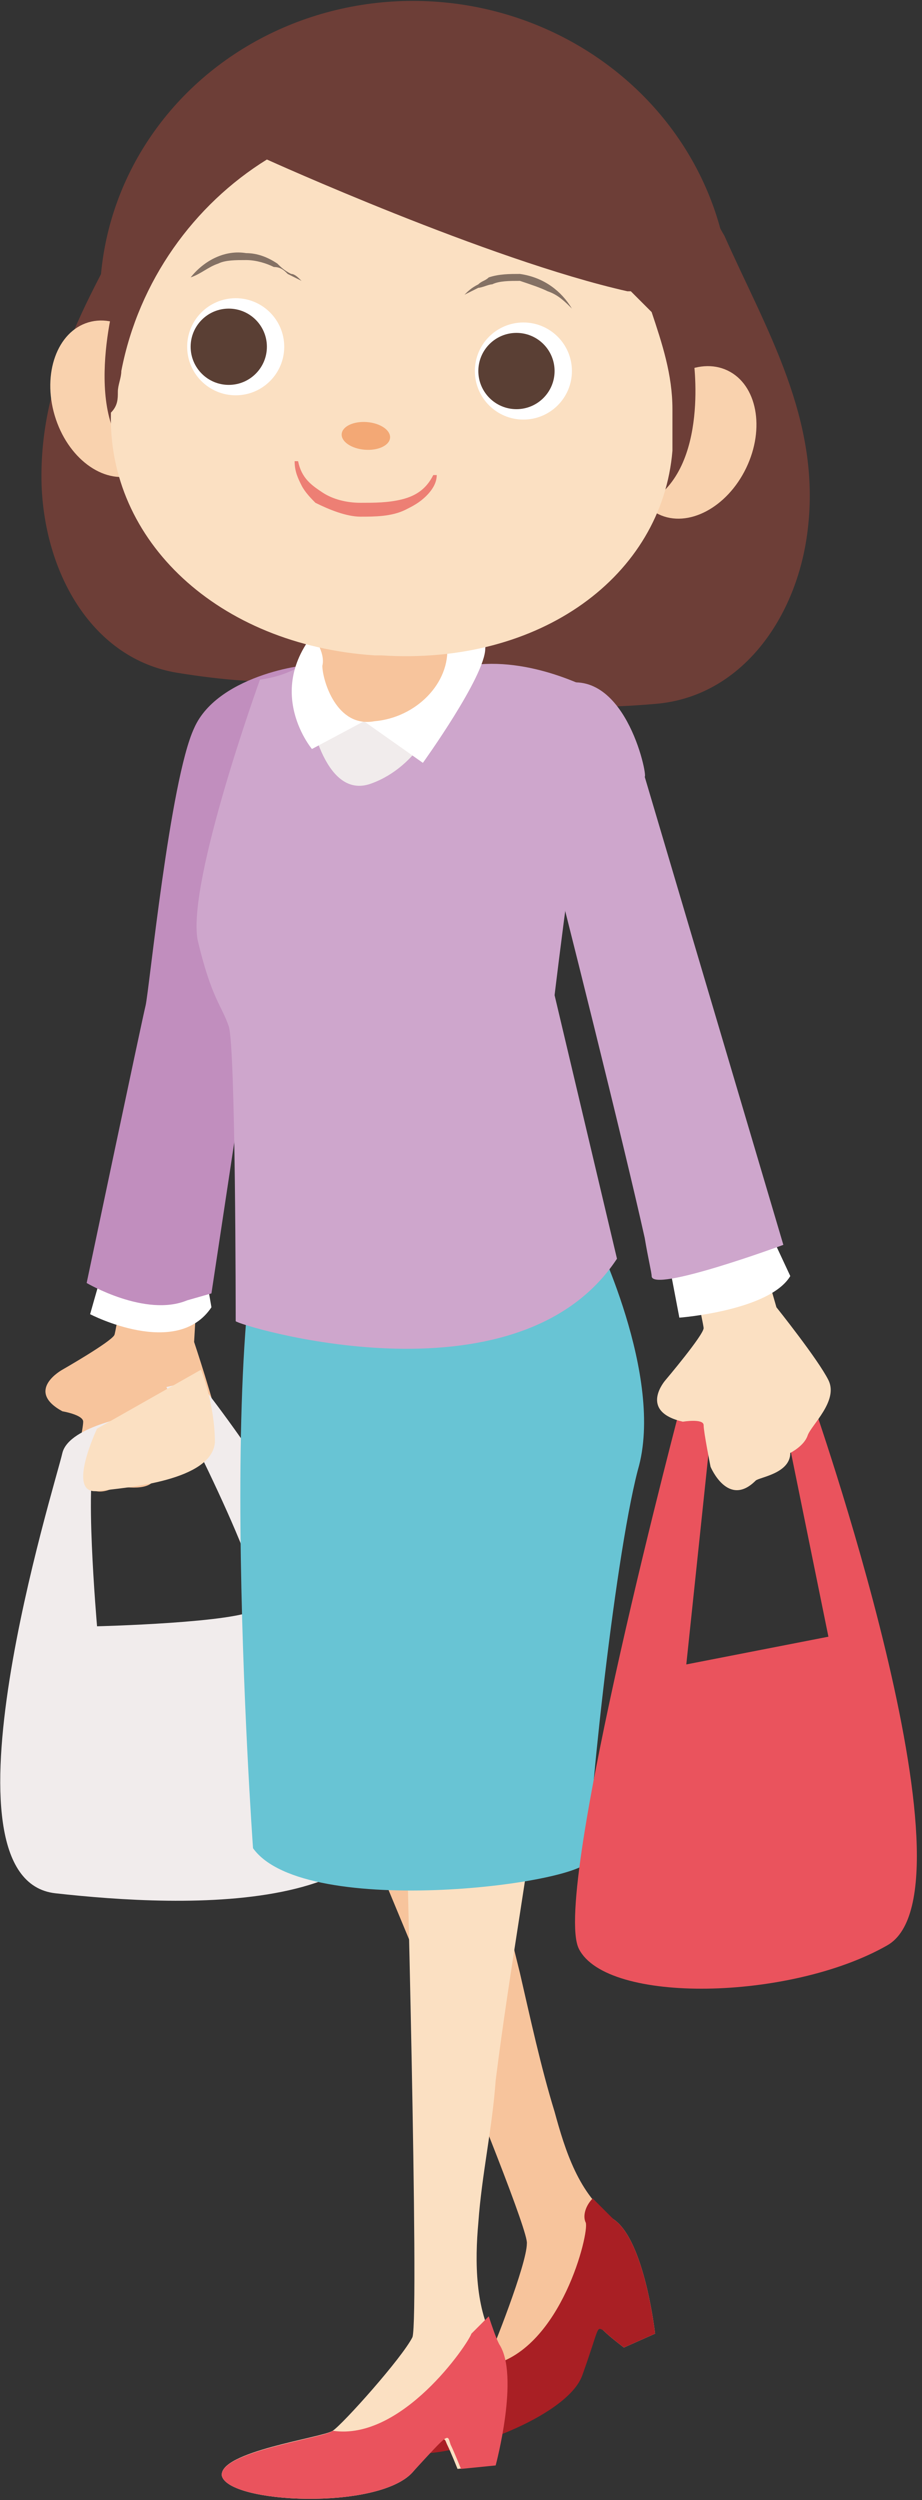 <?xml version="1.0" encoding="utf-8"?>
<!-- Generator: Adobe Illustrator 27.0.1, SVG Export Plug-In . SVG Version: 6.00 Build 0)  -->
<svg version="1.1" id="レイヤー_1" xmlns="http://www.w3.org/2000/svg" xmlns:xlink="http://www.w3.org/1999/xlink" x="0px"
	 y="0px" viewBox="0 0 26.6 72.1" style="enable-background:new 0 0 26.6 72.1;" xml:space="preserve">
<rect x="0" y="0" width="26.6" height="72.1" fill="#333333" stroke="none"/>
<style type="text/css">
	.st0{fill:#6D3E37;}
	.st1{fill:#F7C49C;}
	.st2{fill:#F1ECEC;}
	.st3{fill:#FBE0C2;}
	.st4{fill:#FFFFFF;}
	.st5{fill:#C18EBE;}
	.st6{fill:#A91F24;}
	.st7{fill:#EA535D;}
	.st8{fill:#68C4D4;}
	.st9{fill:#CEA6CC;}
	.st10{fill:#F9D2AE;}
	.st11{fill:#F3A875;}
	.st12{fill:#ED7F74;}
	.st13{fill:#5A3F34;}
	.st14{fill:#847164;}
</style>
<g>
	<g>
		<path class="st0" d="M18,5.4c0.3,0.1,0.6,0.2,0.9,0.2c0.5,0,0.9-0.1,1.3-0.3c0.2,0.5,0.4,1,0.7,1.5c1.2,2.7,2.8,5.3,2.4,8.5
			c-0.3,2.5-1.9,4.8-4.4,5c-5.8,0.5-6.5-1.3-6.5-1.3L18,5.4z"/>
		<path class="st0" d="M7,4.2C6.7,4.3,6.4,4.3,6.1,4.3C5.7,4.3,5.2,4.2,4.9,4C4.6,4.5,4.4,5,4.2,5.5C2.8,8.2,1.1,10.7,1.2,14
			c0.1,2.6,1.5,5,3.9,5.4c5.5,0.9,6.4-0.8,6.4-0.8L7,4.2z"/>
	</g>
	<g>
		<path class="st1" d="M4.6,29.1c0.1,0.4-1.2,9.2-1.3,9.4c-0.1,0.2-1.5,1-1.5,1s-1.1,0.6,0,1.2c0,0,0.6,0.1,0.6,0.3
			s-0.2,1.1-0.2,1.1s0.1,1.3,1.1,0.8c0.1-0.1,1,0.2,1.2-0.3c0,0,0.4,0,0.7-0.3c0.2-0.3,1.2-0.6,1.1-1.2c-0.1-0.6-0.7-2.4-0.7-2.4
			L6.1,30L4.6,29.1z"/>
		<path class="st2" d="M11.4,50.3c-1.3-5.1-5.7-10.5-5.7-10.5l-0.9,0.2c0,0,3.1,5.9,2.6,6.4c-0.5,0.4-4.6,0.5-4.6,0.5
			s-0.4-4.6,0-4.9L4,40.8c0,0-2,0.3-2.2,1.1C1.6,42.8-2,54.2,1.6,54.6S12.7,55.4,11.4,50.3z"/>
		<path class="st3" d="M5.8,39.5l-3,1.7c0,0-0.9,1.9,0,1.8s3.3-0.3,3.4-1.4C6.2,40.5,5.8,39.5,5.8,39.5z"/>
		<path class="st4" d="M3.4,35.3c-0.1,0.1-0.8,2.6-0.8,2.6s2.5,1.3,3.5-0.2l-0.4-2.3L3.4,35.3z"/>
		<path class="st5" d="M5.6,21c-0.7,1.5-1.3,7.6-1.4,8c-0.1,0.4-1.7,8-1.7,8s1.7,1,2.9,0.5l0.7-0.2l1.3-8.6l1.6-9.5
			C9.1,19.1,6.3,19.4,5.6,21z"/>
	</g>
	<g>
		<path class="st1" d="M9.4,50.2c0,0,5.9,13.9,5.8,14.5c0,0.6-1,3.1-1.1,3.3c-0.1,0.2-2.9,1.8-2.5,2.4c0.4,0.6,4.6-0.7,5.1-2.1
			s0.5-1.3,0.7-1.1c0.2,0.2,0.6,0.5,0.6,0.5l0.9-0.4c0,0-0.3-2.7-1.2-3.3c-1-0.7-1.4-2-1.7-3.1c-0.4-1.3-0.7-2.7-1-4
			c-0.8-3.2-1.4-6.4-2.2-9.5c0,0,0,0,0,0c0,0.1-3.8,2.7-3.8,2.8"/>
		<path class="st6" d="M17.4,67.2c0.2,0.2,0.6,0.5,0.6,0.5l0.9-0.4c0,0-0.3-2.7-1.2-3.3c-0.2-0.2-0.4-0.4-0.6-0.6
			c-0.2,0.2-0.3,0.5-0.2,0.7c0.1,0.3-0.7,3.6-2.7,4.1c0,0,0,0,0,0c-0.1,0.2-2.9,1.8-2.5,2.4c0.4,0.6,4.6-0.7,5.1-2.1
			S17.2,67.1,17.4,67.2z"/>
	</g>
	<g>
		<path class="st3" d="M11.7,51.7c0,0,0.4,15.1,0.2,15.7c-0.3,0.6-2,2.5-2.3,2.7s-3.3,0.6-3.2,1.3c0.2,0.8,4.5,1,5.5-0.1
			c1-1.2,0.9-1,1-0.8c0.1,0.2,0.3,0.7,0.3,0.7l1-0.1c0,0,0.7-2.6,0.1-3.5c-0.6-1-0.6-2.4-0.5-3.5c0.1-1.4,0.4-2.7,0.5-4.1
			c0.4-3.2,1-6.4,1.4-9.7c0,0,0,0,0,0c0,0.1-4.6,1.1-4.6,1.3"/>
		<path class="st7" d="M13,70.5c0.1,0.2,0.3,0.7,0.3,0.7l1-0.1c0,0,0.7-2.6,0.1-3.5c-0.1-0.2-0.2-0.5-0.3-0.8
			c-0.2,0.2-0.4,0.4-0.5,0.5c-0.1,0.3-2,3.1-4,2.8c0,0,0,0,0,0c-0.2,0.2-3.3,0.6-3.2,1.3c0.2,0.8,4.5,1,5.5-0.1
			C13,70.1,12.9,70.2,13,70.5z"/>
	</g>
	<path class="st8" d="M17.1,35.5l-8.8-2c-2.3,1.7-1,19.8-1,19.8c1.5,2.1,9.8,1,9.7,0.3s0.7-8.5,1.4-11.2
		C19.2,39.7,17.1,35.5,17.1,35.5z"/>
	<g>
		<path class="st7" d="M23.4,40.3c0,0,5,14.2,2.2,15.8s-8.1,1.7-8.9,0.1c-0.8-1.6,3-15.9,3-15.9l0.9,0.1l-0.8,7.6l4.1-0.8l-1.2-5.9
			L23.4,40.3z"/>
		<path class="st3" d="M18.1,28.6c0.2,0.4,2.2,9.5,2.2,9.7c0,0.2-1.1,1.5-1.1,1.5s-0.8,0.9,0.5,1.2c0,0,0.6-0.1,0.6,0.1
			c0,0.2,0.2,1.2,0.2,1.2s0.5,1.2,1.3,0.4c0.1-0.1,1-0.2,1-0.8c0,0,0.4-0.2,0.5-0.5c0.1-0.3,0.9-1,0.6-1.6c-0.3-0.6-1.5-2.1-1.5-2.1
			L19.9,29L18.1,28.6z"/>
		<path class="st4" d="M19.2,35.9l0.4,2.1c0,0,2.6-0.2,3.2-1.2l-0.7-1.5L19.2,35.9z"/>
		<path class="st9" d="M16,19.8c0,0-1.3,0.3-0.4,3.7c0.7,2.7,2.4,9.5,3,12.2c0.1,0.6,0.2,1,0.2,1.1c0,0.5,3.8-0.9,3.8-0.9l-4-13.5
			C18.7,22.4,18,19,16,19.8z"/>
	</g>
	<path class="st9" d="M16,28.7c0,0,0.8-6.7,1.1-7.1c0.2-0.4,0.4-1.6,0.2-1.6c-0.2-0.1-2-1.1-3.8-0.8l-4-0.8c0,0-0.5,1-2,1.2
		c0,0-2.1,5.8-1.8,7.5c0.4,1.7,0.7,1.9,0.9,2.5c0.2,0.6,0.2,8.4,0.2,8.5c0,0.1,8.1,2.6,11-1.8L16,28.7z"/>
	<g>
		
			<ellipse transform="matrix(7.852510e-02 -0.997 0.997 7.852510e-02 2.361 20.01)" class="st0" cx="12" cy="8.7" rx="8.7" ry="9.1"/>
		<g>
			<path class="st2" d="M8.9,20.4c0,0,0.4,2.7,1.8,2.2c1.4-0.5,2-2,2-2.3L8.9,20.4z"/>
			<path class="st4" d="M13.3,17.9c0,0,0.8,0,0.7,0.8c0,0.8-1.8,3.3-1.8,3.3l-1.7-1.2L9,21.6c0,0-1.6-1.9,0.5-3.8"/>
			<path class="st1" d="M12.9,18.6L9,18.3c0,0,0.4,0.5,0.3,0.9c0,0.4,0.4,1.8,1.5,1.6C12,20.7,13,19.7,12.9,18.6z"/>
			<g>
				<ellipse transform="matrix(0.433 -0.901 0.901 0.433 -0.196 25.236)" class="st10" cx="20" cy="12.8" rx="2.3" ry="1.7"/>
				<ellipse transform="matrix(0.958 -0.286 0.286 0.958 -3.147 1.398)" class="st10" cx="3.2" cy="11.5" rx="1.7" ry="2.3"/>
				<path class="st0" d="M20,10.3c0,0,0.5,3.2-1.3,4.2c-1.7,1.1-1.2-4.1-1.2-4.1l0.2-0.6"/>
				<path class="st0" d="M3.4,8.4C3.3,8.5,2.3,12.3,4,13.3s1.4-5.3,1.4-5.3"/>
				<path class="st3" d="M3.4,11.3c0-0.2,0.1-0.4,0.1-0.6c0.5-2.6,2.1-4.8,4.2-6.1c0,0,6.4,2.9,10.4,3.8c0,0,0.1,0,0.1,0L18.8,9
					c0.3,0.9,0.6,1.8,0.6,2.8c0,0.2,0,0.4,0,0.6c0,0.2,0,0.4,0,0.6c-0.3,3.6-3.8,6.2-8.4,5.9c0,0,0,0,0,0c0,0,0,0-0.1,0
					c0,0,0,0-0.1,0c0,0,0,0,0,0c-4.5-0.3-7.7-3.3-7.6-7C3.4,11.7,3.4,11.5,3.4,11.3z"/>
				<path class="st3" d="M3,8.9"/>
				
					<ellipse transform="matrix(7.852510e-02 -0.997 0.997 7.852510e-02 -2.831 22.05)" class="st11" cx="10.5" cy="12.6" rx="0.4" ry="0.7"/>
				<path class="st12" d="M12.6,13.7c0,0.2-0.1,0.4-0.3,0.6c-0.2,0.2-0.4,0.3-0.6,0.4c-0.4,0.2-0.9,0.2-1.3,0.2
					c-0.4,0-0.9-0.2-1.3-0.4C9,14.4,8.8,14.2,8.7,14c-0.1-0.2-0.2-0.4-0.2-0.7l0.1,0C8.7,13.8,9,14,9.3,14.2
					c0.3,0.2,0.7,0.3,1.1,0.3c0.4,0,0.8,0,1.2-0.1c0.4-0.1,0.7-0.3,0.9-0.7L12.6,13.7z"/>
				<g>
					<circle class="st4" cx="6.8" cy="10" r="1.4"/>
					<circle class="st13" cx="6.6" cy="10" r="1.1"/>
				</g>
				<g>
					<circle class="st4" cx="15.1" cy="10.7" r="1.4"/>
					<circle class="st13" cx="14.9" cy="10.7" r="1.1"/>
				</g>
				<path class="st14" d="M5.5,8c0.4-0.5,1-0.8,1.6-0.7c0.3,0,0.6,0.1,0.9,0.3c0.1,0.1,0.2,0.2,0.4,0.3C8.5,7.9,8.6,8,8.7,8.1l0,0
					L8.3,7.9C8.2,7.8,8.1,7.7,7.9,7.7C7.7,7.6,7.4,7.5,7.1,7.5c-0.3,0-0.6,0-0.8,0.1C6,7.7,5.8,7.9,5.5,8L5.5,8z"/>
				<path class="st14" d="M16.5,8.9c-0.2-0.2-0.4-0.4-0.7-0.5c-0.2-0.1-0.5-0.2-0.8-0.3c-0.3,0-0.6,0-0.8,0.1
					c-0.1,0-0.3,0.1-0.4,0.1l-0.4,0.2l0,0c0.1-0.1,0.2-0.2,0.4-0.3C13.9,8.1,14,8.1,14.1,8c0.3-0.1,0.6-0.1,0.9-0.1
					C15.7,8,16.2,8.4,16.5,8.9L16.5,8.9z"/>
			</g>
		</g>
	</g>
</g>
</svg>
